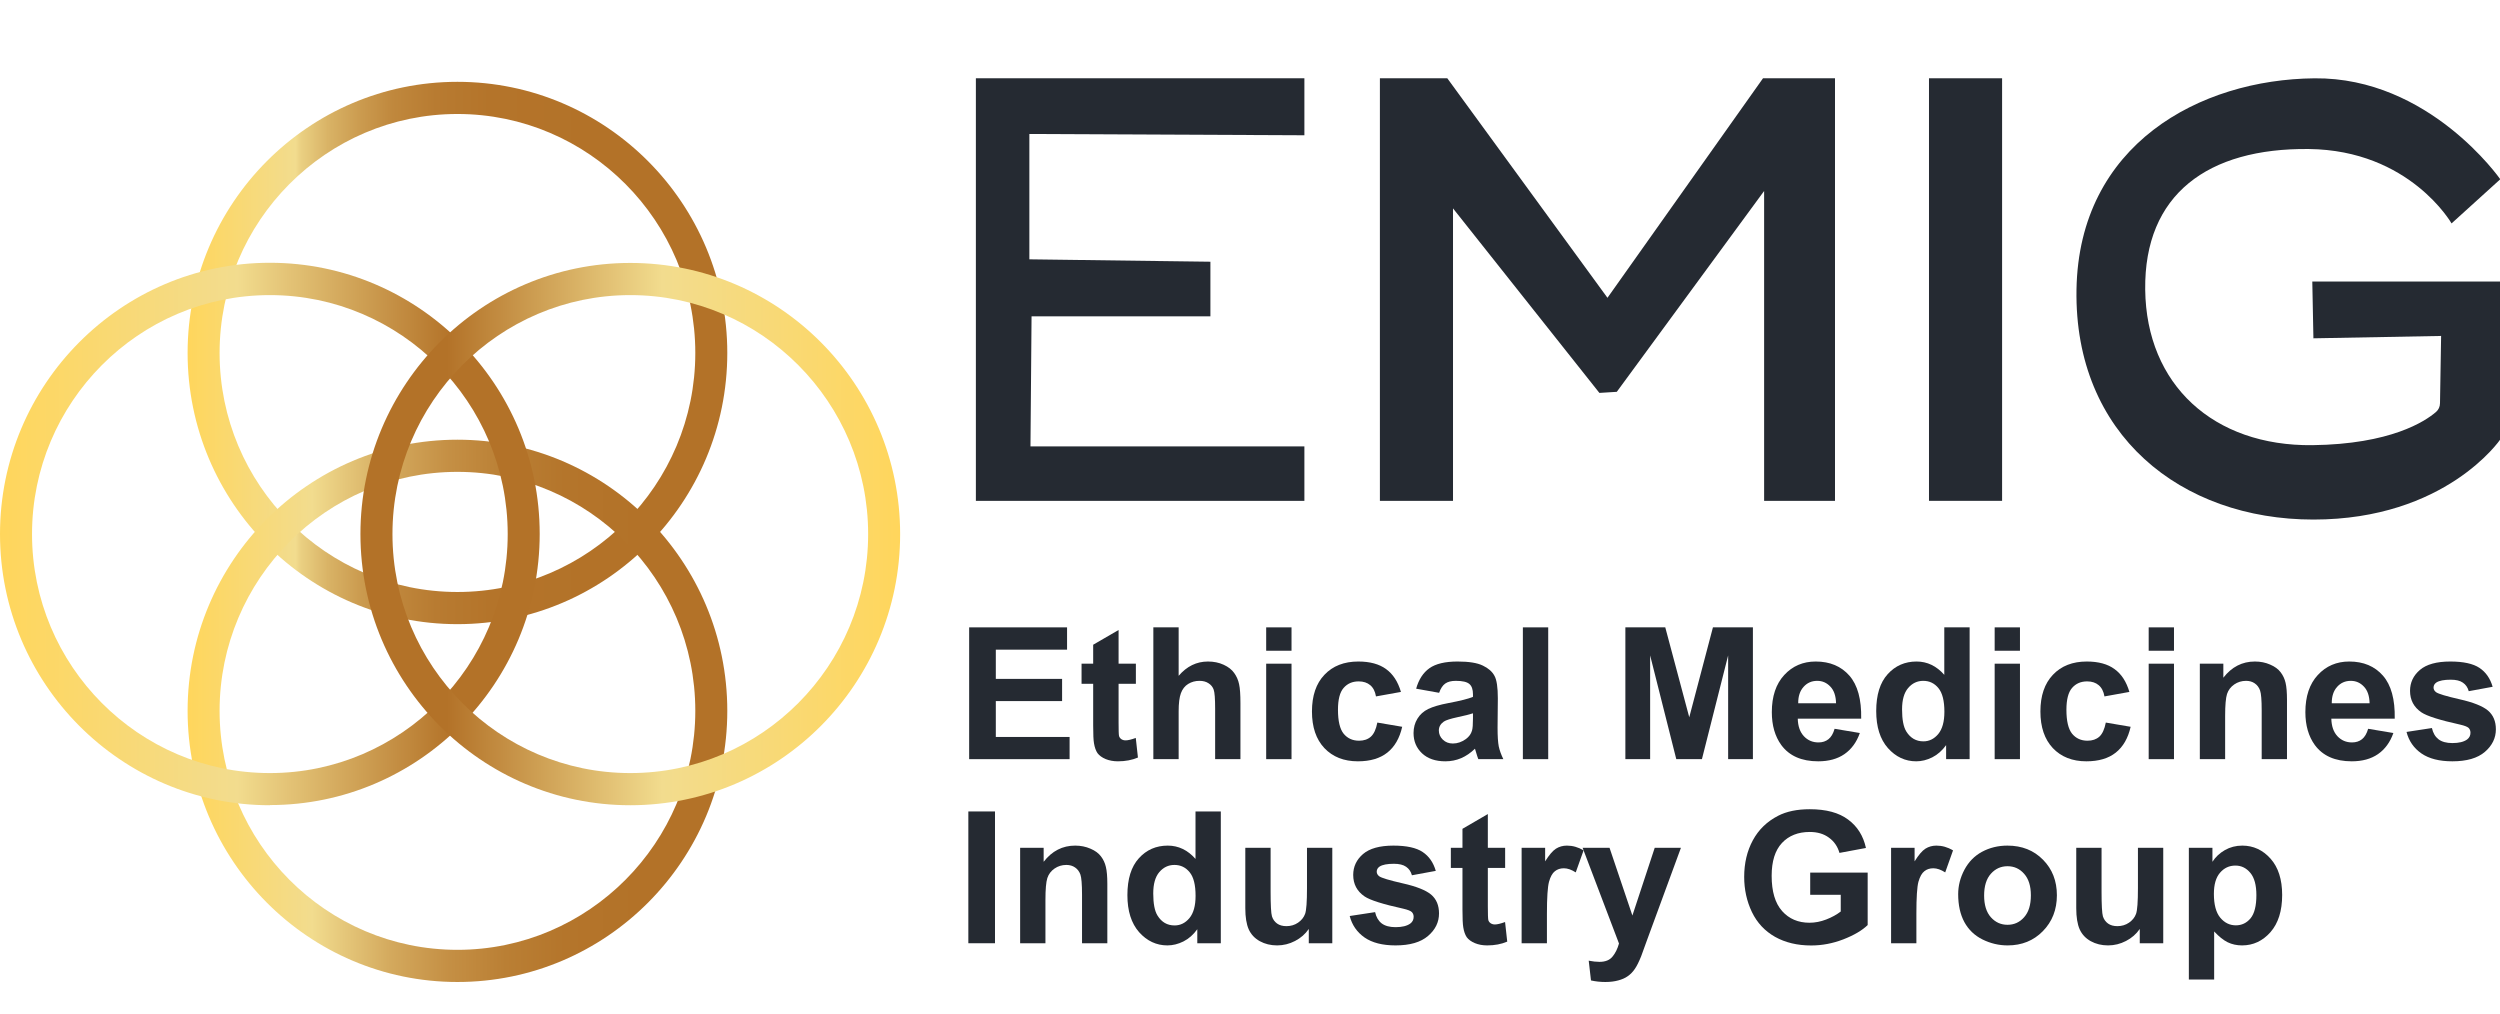 <svg width="74" height="30" viewBox="0 0 74 30" fill="none" xmlns="http://www.w3.org/2000/svg">
<g clip-path="url(#clip0_670_9240)">
<path d="M13.54 18.475C9.134 18.475 5.553 14.876 5.553 10.448C5.553 6.021 9.134 2.422 13.54 2.422C17.946 2.422 21.528 6.021 21.528 10.448C21.528 14.876 17.946 18.475 13.54 18.475ZM13.54 3.374C9.66 3.374 6.5 6.55 6.5 10.448C6.5 14.347 9.66 17.523 13.54 17.523C17.421 17.523 20.581 14.347 20.581 10.448C20.581 6.55 17.421 3.374 13.54 3.374Z" fill="url(#paint0_linear_670_9240)"/>
<path d="M13.54 29.067C9.134 29.067 5.553 25.468 5.553 21.041C5.553 16.614 9.134 13.015 13.54 13.015C17.946 13.015 21.528 16.614 21.528 21.041C21.528 25.468 17.946 29.067 13.54 29.067ZM13.54 13.967C9.66 13.967 6.5 17.142 6.5 21.041C6.5 24.94 9.66 28.115 13.54 28.115C17.421 28.115 20.581 24.94 20.581 21.041C20.581 17.142 17.421 13.967 13.54 13.967Z" fill="url(#paint1_linear_670_9240)"/>
<path d="M7.988 23.835C3.582 23.835 0 20.231 0 15.809C0 11.386 3.582 7.778 7.988 7.778C12.394 7.778 15.975 11.377 15.975 15.804C15.975 20.231 12.394 23.83 7.988 23.83V23.835ZM7.988 8.735C4.108 8.735 0.948 11.91 0.948 15.809C0.948 19.708 4.108 22.883 7.988 22.883C11.868 22.883 15.028 19.708 15.028 15.809C15.028 11.91 11.868 8.735 7.988 8.735Z" fill="url(#paint2_linear_670_9240)"/>
<path d="M18.657 23.835C14.251 23.835 10.669 20.236 10.669 15.809C10.669 11.382 14.251 7.783 18.657 7.783C23.063 7.783 26.644 11.382 26.644 15.809C26.644 20.236 23.063 23.835 18.657 23.835ZM18.657 8.735C14.777 8.735 11.617 11.91 11.617 15.809C11.617 19.708 14.777 22.883 18.657 22.883C22.537 22.883 25.697 19.708 25.697 15.809C25.697 11.91 22.537 8.735 18.657 8.735Z" fill="url(#paint3_linear_670_9240)"/>
</g>
<g clip-path="url(#clip1_670_9240)">
<path d="M38.61 2.317H28.886V14.825H38.61V13.214H30.502L30.534 9.363H35.828V7.747L30.469 7.676V3.966L38.61 4.004V2.317Z" fill="#252A32"/>
<path d="M40.845 2.317V14.825H43.009V6.168L47.342 11.63L47.857 11.598L52.218 5.653V14.825H54.316V2.317H52.185L47.581 8.815L42.84 2.317H40.845Z" fill="#252A32"/>
<path d="M59.262 2.317H57.098V14.825H59.262V2.317Z" fill="#252A32"/>
<path d="M74.008 5.306C74.008 5.306 71.909 2.285 68.509 2.318C65.109 2.35 61.535 4.276 61.464 8.572C61.394 12.867 64.555 15.379 68.477 15.379C72.398 15.379 74.008 13.008 74.008 13.008V8.333H68.444L68.477 10.014L72.257 9.944L72.224 11.934C72.224 12.037 72.181 12.13 72.105 12.195C71.785 12.471 70.765 13.149 68.444 13.177C65.521 13.209 63.53 11.392 63.498 8.572C63.465 5.751 65.353 4.379 68.341 4.411C71.329 4.444 72.566 6.613 72.566 6.613L74.008 5.306Z" fill="#252A32"/>
</g>
<path d="M28.687 22.471V18.57H31.585V19.23H29.476V20.095H31.438V20.752H29.476V21.814H31.66V22.471H28.687Z" fill="#252A32"/>
<path d="M33.622 19.645V20.241H33.11V21.38C33.11 21.611 33.114 21.745 33.123 21.784C33.134 21.822 33.156 21.853 33.19 21.878C33.225 21.902 33.268 21.915 33.318 21.915C33.387 21.915 33.488 21.891 33.619 21.843L33.683 22.423C33.509 22.497 33.312 22.535 33.091 22.535C32.956 22.535 32.834 22.512 32.726 22.468C32.618 22.422 32.538 22.363 32.486 22.293C32.436 22.22 32.402 22.122 32.382 22C32.366 21.913 32.358 21.737 32.358 21.473V20.241H32.014V19.645H32.358V19.084L33.11 18.648V19.645H33.622Z" fill="#252A32"/>
<path d="M34.888 18.57V20.004C35.13 19.722 35.419 19.581 35.755 19.581C35.927 19.581 36.083 19.613 36.221 19.677C36.36 19.741 36.464 19.823 36.533 19.922C36.604 20.021 36.652 20.131 36.677 20.252C36.704 20.372 36.717 20.56 36.717 20.813V22.471H35.968V20.978C35.968 20.682 35.954 20.494 35.925 20.414C35.897 20.334 35.846 20.271 35.773 20.225C35.702 20.177 35.612 20.153 35.504 20.153C35.38 20.153 35.269 20.184 35.171 20.244C35.073 20.304 35.001 20.395 34.955 20.518C34.91 20.639 34.888 20.818 34.888 21.055V22.471H34.139V18.57H34.888Z" fill="#252A32"/>
<path d="M37.479 19.262V18.57H38.229V19.262H37.479ZM37.479 22.471V19.645H38.229V22.471H37.479Z" fill="#252A32"/>
<path d="M41.468 20.481L40.729 20.614C40.704 20.466 40.648 20.356 40.559 20.281C40.471 20.207 40.358 20.169 40.217 20.169C40.031 20.169 39.882 20.234 39.77 20.364C39.659 20.491 39.604 20.706 39.604 21.008C39.604 21.343 39.66 21.579 39.772 21.718C39.886 21.856 40.038 21.925 40.228 21.925C40.37 21.925 40.487 21.886 40.577 21.806C40.668 21.724 40.732 21.585 40.769 21.388L41.505 21.513C41.429 21.85 41.282 22.105 41.065 22.277C40.848 22.449 40.558 22.535 40.193 22.535C39.779 22.535 39.449 22.404 39.202 22.144C38.956 21.883 38.834 21.522 38.834 21.061C38.834 20.594 38.957 20.231 39.204 19.973C39.451 19.712 39.785 19.581 40.207 19.581C40.551 19.581 40.825 19.656 41.028 19.805C41.232 19.952 41.379 20.177 41.468 20.481Z" fill="#252A32"/>
<path d="M42.598 20.507L41.918 20.385C41.995 20.112 42.126 19.91 42.313 19.778C42.499 19.647 42.777 19.581 43.145 19.581C43.479 19.581 43.728 19.621 43.891 19.701C44.055 19.779 44.169 19.879 44.235 20.002C44.303 20.122 44.336 20.345 44.336 20.67L44.328 21.542C44.328 21.791 44.34 21.974 44.363 22.093C44.388 22.21 44.433 22.336 44.499 22.471H43.758C43.738 22.421 43.714 22.348 43.686 22.25C43.673 22.206 43.664 22.176 43.659 22.162C43.531 22.286 43.394 22.38 43.249 22.442C43.103 22.504 42.947 22.535 42.782 22.535C42.491 22.535 42.26 22.456 42.092 22.298C41.925 22.14 41.841 21.941 41.841 21.699C41.841 21.54 41.879 21.398 41.956 21.273C42.032 21.148 42.139 21.052 42.276 20.986C42.414 20.919 42.613 20.86 42.873 20.811C43.223 20.745 43.465 20.684 43.6 20.627V20.552C43.6 20.409 43.565 20.307 43.494 20.247C43.423 20.184 43.289 20.153 43.091 20.153C42.958 20.153 42.854 20.18 42.779 20.233C42.705 20.285 42.644 20.376 42.598 20.507ZM43.6 21.114C43.505 21.146 43.353 21.184 43.145 21.228C42.937 21.273 42.801 21.316 42.737 21.359C42.639 21.428 42.59 21.516 42.59 21.622C42.59 21.727 42.629 21.817 42.707 21.893C42.786 21.97 42.885 22.008 43.006 22.008C43.141 22.008 43.27 21.963 43.392 21.875C43.483 21.807 43.543 21.725 43.571 21.627C43.591 21.564 43.6 21.442 43.6 21.263V21.114Z" fill="#252A32"/>
<path d="M45.077 22.471V18.57H45.827V22.471H45.077Z" fill="#252A32"/>
<path d="M48.111 22.471V18.57H49.292L50.002 21.231L50.703 18.57H51.886V22.471H51.153V19.4L50.377 22.471H49.618L48.844 19.4V22.471H48.111Z" fill="#252A32"/>
<path d="M54.304 21.572L55.051 21.697C54.955 21.97 54.803 22.178 54.595 22.322C54.389 22.464 54.13 22.535 53.819 22.535C53.327 22.535 52.962 22.374 52.726 22.053C52.539 21.796 52.446 21.471 52.446 21.079C52.446 20.611 52.569 20.245 52.814 19.98C53.059 19.714 53.37 19.581 53.745 19.581C54.166 19.581 54.498 19.721 54.742 19.999C54.985 20.276 55.102 20.701 55.091 21.273H53.214C53.219 21.495 53.28 21.668 53.395 21.792C53.511 21.915 53.655 21.976 53.827 21.976C53.944 21.976 54.043 21.944 54.123 21.88C54.203 21.816 54.264 21.713 54.304 21.572ZM54.347 20.816C54.342 20.599 54.286 20.435 54.179 20.324C54.072 20.21 53.943 20.153 53.79 20.153C53.626 20.153 53.491 20.213 53.385 20.332C53.278 20.451 53.225 20.612 53.227 20.816H54.347Z" fill="#252A32"/>
<path d="M58.301 22.471H57.605V22.056C57.489 22.217 57.352 22.338 57.194 22.418C57.038 22.496 56.88 22.535 56.72 22.535C56.395 22.535 56.115 22.404 55.883 22.144C55.651 21.881 55.536 21.516 55.536 21.047C55.536 20.569 55.649 20.205 55.875 19.956C56.1 19.706 56.386 19.581 56.73 19.581C57.047 19.581 57.32 19.713 57.551 19.975V18.57H58.301V22.471ZM56.301 20.997C56.301 21.298 56.343 21.517 56.426 21.651C56.547 21.846 56.716 21.944 56.933 21.944C57.105 21.944 57.252 21.871 57.373 21.726C57.494 21.579 57.554 21.36 57.554 21.069C57.554 20.744 57.495 20.511 57.378 20.369C57.261 20.225 57.111 20.153 56.928 20.153C56.75 20.153 56.601 20.224 56.48 20.366C56.361 20.506 56.301 20.717 56.301 20.997Z" fill="#252A32"/>
<path d="M59.042 19.262V18.57H59.791V19.262H59.042ZM59.042 22.471V19.645H59.791V22.471H59.042Z" fill="#252A32"/>
<path d="M63.03 20.481L62.292 20.614C62.267 20.466 62.21 20.356 62.121 20.281C62.034 20.207 61.92 20.169 61.78 20.169C61.593 20.169 61.444 20.234 61.332 20.364C61.222 20.491 61.166 20.706 61.166 21.008C61.166 21.343 61.222 21.579 61.334 21.718C61.448 21.856 61.6 21.925 61.79 21.925C61.933 21.925 62.049 21.886 62.14 21.806C62.23 21.724 62.294 21.585 62.332 21.388L63.067 21.513C62.991 21.85 62.844 22.105 62.627 22.277C62.411 22.449 62.12 22.535 61.756 22.535C61.342 22.535 61.011 22.404 60.764 22.144C60.519 21.883 60.396 21.522 60.396 21.061C60.396 20.594 60.52 20.231 60.767 19.973C61.014 19.712 61.348 19.581 61.769 19.581C62.114 19.581 62.388 19.656 62.59 19.805C62.795 19.952 62.941 20.177 63.03 20.481Z" fill="#252A32"/>
<path d="M63.601 19.262V18.57H64.35V19.262H63.601ZM63.601 22.471V19.645H64.35V22.471H63.601Z" fill="#252A32"/>
<path d="M67.695 22.471H66.946V21.029C66.946 20.724 66.93 20.527 66.898 20.438C66.866 20.348 66.814 20.278 66.741 20.228C66.67 20.178 66.584 20.153 66.483 20.153C66.353 20.153 66.236 20.189 66.133 20.26C66.03 20.331 65.959 20.425 65.92 20.542C65.883 20.659 65.864 20.875 65.864 21.191V22.471H65.115V19.645H65.811V20.06C66.058 19.741 66.369 19.581 66.744 19.581C66.909 19.581 67.06 19.611 67.197 19.672C67.334 19.73 67.437 19.806 67.506 19.898C67.577 19.99 67.626 20.095 67.653 20.212C67.681 20.329 67.695 20.497 67.695 20.715V22.471Z" fill="#252A32"/>
<path d="M70.097 21.572L70.844 21.697C70.748 21.97 70.596 22.178 70.388 22.322C70.182 22.464 69.923 22.535 69.612 22.535C69.12 22.535 68.756 22.374 68.519 22.053C68.333 21.796 68.239 21.471 68.239 21.079C68.239 20.611 68.362 20.245 68.607 19.98C68.853 19.714 69.163 19.581 69.538 19.581C69.959 19.581 70.291 19.721 70.535 19.999C70.778 20.276 70.895 20.701 70.884 21.273H69.007C69.013 21.495 69.073 21.668 69.188 21.792C69.304 21.915 69.448 21.976 69.62 21.976C69.738 21.976 69.836 21.944 69.916 21.88C69.996 21.816 70.057 21.713 70.097 21.572ZM70.14 20.816C70.135 20.599 70.079 20.435 69.972 20.324C69.866 20.21 69.736 20.153 69.583 20.153C69.419 20.153 69.284 20.213 69.178 20.332C69.071 20.451 69.019 20.612 69.02 20.816H70.14Z" fill="#252A32"/>
<path d="M71.233 21.665L71.985 21.55C72.017 21.696 72.082 21.807 72.18 21.883C72.277 21.957 72.414 21.995 72.59 21.995C72.784 21.995 72.93 21.959 73.027 21.888C73.093 21.838 73.126 21.772 73.126 21.689C73.126 21.632 73.108 21.585 73.073 21.548C73.035 21.512 72.952 21.479 72.822 21.449C72.218 21.316 71.835 21.195 71.673 21.085C71.449 20.932 71.337 20.72 71.337 20.449C71.337 20.204 71.434 19.998 71.628 19.831C71.822 19.665 72.122 19.581 72.529 19.581C72.916 19.581 73.204 19.644 73.393 19.77C73.581 19.896 73.711 20.082 73.782 20.329L73.075 20.459C73.045 20.349 72.987 20.265 72.902 20.207C72.819 20.148 72.699 20.119 72.542 20.119C72.345 20.119 72.204 20.146 72.118 20.201C72.061 20.24 72.033 20.291 72.033 20.353C72.033 20.406 72.058 20.451 72.108 20.489C72.175 20.538 72.408 20.608 72.806 20.699C73.206 20.789 73.485 20.9 73.643 21.031C73.8 21.165 73.878 21.35 73.878 21.587C73.878 21.846 73.769 22.069 73.553 22.255C73.336 22.442 73.015 22.535 72.59 22.535C72.204 22.535 71.899 22.457 71.673 22.301C71.449 22.145 71.302 21.933 71.233 21.665Z" fill="#252A32"/>
<path d="M28.663 27.92V24.019H29.452V27.92H28.663Z" fill="#252A32"/>
<path d="M32.777 27.92H32.028V26.478C32.028 26.173 32.011 25.976 31.98 25.887C31.948 25.797 31.895 25.727 31.822 25.677C31.751 25.627 31.665 25.602 31.564 25.602C31.434 25.602 31.317 25.638 31.214 25.709C31.111 25.78 31.04 25.874 31.001 25.991C30.964 26.108 30.945 26.324 30.945 26.64V27.92H30.196V25.094H30.892V25.509C31.139 25.19 31.45 25.03 31.825 25.03C31.99 25.03 32.141 25.061 32.278 25.121C32.415 25.179 32.518 25.255 32.587 25.347C32.658 25.439 32.707 25.544 32.734 25.661C32.763 25.778 32.777 25.946 32.777 26.164V27.92Z" fill="#252A32"/>
<path d="M36.136 27.92H35.44V27.505C35.324 27.666 35.188 27.787 35.029 27.867C34.873 27.945 34.715 27.984 34.555 27.984C34.23 27.984 33.951 27.853 33.718 27.593C33.487 27.33 33.371 26.965 33.371 26.496C33.371 26.017 33.484 25.654 33.71 25.405C33.935 25.155 34.221 25.03 34.566 25.03C34.882 25.03 35.156 25.162 35.387 25.424V24.019H36.136V27.92ZM34.136 26.446C34.136 26.747 34.178 26.966 34.262 27.1C34.383 27.296 34.551 27.393 34.768 27.393C34.941 27.393 35.087 27.32 35.208 27.175C35.329 27.028 35.389 26.809 35.389 26.518C35.389 26.193 35.331 25.96 35.213 25.818C35.096 25.674 34.946 25.602 34.763 25.602C34.585 25.602 34.436 25.673 34.315 25.815C34.196 25.955 34.136 26.166 34.136 26.446Z" fill="#252A32"/>
<path d="M38.74 27.92V27.497C38.637 27.648 38.501 27.766 38.333 27.853C38.166 27.94 37.989 27.984 37.802 27.984C37.612 27.984 37.441 27.942 37.29 27.859C37.139 27.775 37.03 27.658 36.962 27.508C36.895 27.357 36.861 27.148 36.861 26.882V25.094H37.61V26.393C37.61 26.79 37.623 27.034 37.65 27.124C37.678 27.213 37.729 27.284 37.802 27.337C37.875 27.389 37.967 27.414 38.079 27.414C38.207 27.414 38.322 27.38 38.423 27.311C38.525 27.24 38.594 27.153 38.631 27.05C38.669 26.945 38.687 26.691 38.687 26.286V25.094H39.436V27.92H38.74Z" fill="#252A32"/>
<path d="M39.951 27.114L40.703 26.999C40.735 27.145 40.8 27.256 40.897 27.332C40.995 27.406 41.132 27.444 41.308 27.444C41.502 27.444 41.647 27.408 41.745 27.337C41.811 27.288 41.844 27.221 41.844 27.138C41.844 27.081 41.826 27.034 41.79 26.997C41.753 26.961 41.669 26.928 41.54 26.898C40.935 26.765 40.552 26.644 40.391 26.534C40.167 26.381 40.055 26.169 40.055 25.898C40.055 25.653 40.152 25.447 40.345 25.28C40.539 25.114 40.839 25.03 41.246 25.03C41.634 25.03 41.922 25.093 42.11 25.219C42.299 25.345 42.428 25.532 42.499 25.778L41.793 25.908C41.763 25.798 41.705 25.714 41.62 25.656C41.536 25.597 41.416 25.568 41.26 25.568C41.062 25.568 40.921 25.595 40.836 25.65C40.779 25.689 40.751 25.74 40.751 25.802C40.751 25.855 40.776 25.9 40.825 25.938C40.893 25.987 41.126 26.057 41.524 26.148C41.924 26.238 42.203 26.349 42.361 26.48C42.517 26.613 42.595 26.799 42.595 27.037C42.595 27.296 42.487 27.518 42.27 27.704C42.053 27.891 41.733 27.984 41.308 27.984C40.922 27.984 40.616 27.906 40.391 27.75C40.167 27.593 40.02 27.381 39.951 27.114Z" fill="#252A32"/>
<path d="M44.552 25.094V25.69H44.04V26.829C44.04 27.06 44.045 27.194 44.054 27.233C44.064 27.271 44.087 27.302 44.12 27.326C44.156 27.351 44.199 27.364 44.248 27.364C44.318 27.364 44.418 27.34 44.55 27.292L44.614 27.872C44.439 27.947 44.242 27.984 44.022 27.984C43.887 27.984 43.765 27.962 43.657 27.917C43.548 27.871 43.468 27.812 43.416 27.742C43.367 27.669 43.332 27.571 43.313 27.449C43.297 27.362 43.289 27.186 43.289 26.922V25.69H42.945V25.094H43.289V24.533L44.04 24.096V25.094H44.552Z" fill="#252A32"/>
<path d="M45.789 27.92H45.04V25.094H45.736V25.496C45.855 25.306 45.962 25.181 46.056 25.121C46.152 25.061 46.26 25.03 46.381 25.03C46.552 25.03 46.716 25.077 46.874 25.171L46.642 25.823C46.516 25.742 46.399 25.701 46.291 25.701C46.186 25.701 46.097 25.73 46.024 25.789C45.951 25.845 45.893 25.949 45.851 26.1C45.81 26.251 45.789 26.567 45.789 27.047V27.92Z" fill="#252A32"/>
<path d="M46.845 25.094H47.642L48.319 27.1L48.98 25.094H49.756L48.757 27.813L48.578 28.306C48.512 28.471 48.449 28.597 48.389 28.683C48.33 28.77 48.261 28.84 48.183 28.894C48.107 28.949 48.012 28.991 47.898 29.021C47.786 29.052 47.659 29.067 47.517 29.067C47.373 29.067 47.231 29.052 47.093 29.021L47.026 28.436C47.144 28.459 47.249 28.471 47.343 28.471C47.518 28.471 47.647 28.419 47.73 28.316C47.814 28.215 47.878 28.086 47.922 27.928L46.845 25.094Z" fill="#252A32"/>
<path d="M53.582 26.486V25.829H55.283V27.382C55.117 27.542 54.877 27.683 54.563 27.805C54.25 27.926 53.933 27.986 53.611 27.986C53.202 27.986 52.846 27.901 52.542 27.731C52.238 27.559 52.01 27.314 51.857 26.997C51.704 26.677 51.628 26.331 51.628 25.956C51.628 25.55 51.713 25.189 51.884 24.873C52.054 24.558 52.304 24.316 52.633 24.147C52.883 24.018 53.195 23.953 53.569 23.953C54.054 23.953 54.432 24.055 54.704 24.259C54.978 24.461 55.154 24.741 55.232 25.1L54.448 25.246C54.393 25.054 54.289 24.904 54.136 24.794C53.985 24.682 53.796 24.626 53.569 24.626C53.224 24.626 52.949 24.735 52.745 24.953C52.542 25.171 52.441 25.495 52.441 25.924C52.441 26.387 52.544 26.735 52.75 26.967C52.956 27.198 53.226 27.313 53.56 27.313C53.726 27.313 53.891 27.281 54.056 27.217C54.224 27.152 54.367 27.073 54.486 26.981V26.486H53.582Z" fill="#252A32"/>
<path d="M56.725 27.92H55.976V25.094H56.672V25.496C56.791 25.306 56.897 25.181 56.992 25.121C57.088 25.061 57.196 25.03 57.317 25.03C57.487 25.03 57.652 25.077 57.81 25.171L57.578 25.823C57.452 25.742 57.335 25.701 57.226 25.701C57.121 25.701 57.032 25.73 56.96 25.789C56.887 25.845 56.829 25.949 56.786 26.1C56.745 26.251 56.725 26.567 56.725 27.047V27.92Z" fill="#252A32"/>
<path d="M57.962 26.467C57.962 26.219 58.023 25.979 58.146 25.746C58.269 25.514 58.442 25.336 58.666 25.214C58.892 25.092 59.143 25.03 59.42 25.03C59.849 25.03 60.2 25.17 60.473 25.448C60.747 25.725 60.884 26.075 60.884 26.499C60.884 26.927 60.745 27.281 60.468 27.563C60.193 27.844 59.845 27.984 59.426 27.984C59.166 27.984 58.918 27.925 58.682 27.808C58.447 27.691 58.269 27.52 58.146 27.295C58.023 27.068 57.962 26.792 57.962 26.467ZM58.73 26.507C58.73 26.787 58.797 27.002 58.93 27.151C59.063 27.3 59.227 27.374 59.423 27.374C59.618 27.374 59.782 27.3 59.913 27.151C60.047 27.002 60.114 26.785 60.114 26.502C60.114 26.225 60.047 26.012 59.913 25.863C59.782 25.714 59.618 25.64 59.423 25.64C59.227 25.64 59.063 25.714 58.93 25.863C58.797 26.012 58.73 26.227 58.73 26.507Z" fill="#252A32"/>
<path d="M63.337 27.92V27.497C63.234 27.648 63.098 27.766 62.929 27.853C62.762 27.94 62.585 27.984 62.398 27.984C62.208 27.984 62.037 27.942 61.886 27.859C61.735 27.775 61.626 27.658 61.558 27.508C61.491 27.357 61.457 27.148 61.457 26.882V25.094H62.206V26.393C62.206 26.79 62.22 27.034 62.246 27.124C62.275 27.213 62.325 27.284 62.398 27.337C62.471 27.389 62.563 27.414 62.675 27.414C62.803 27.414 62.918 27.38 63.019 27.311C63.121 27.24 63.19 27.153 63.227 27.05C63.265 26.945 63.283 26.691 63.283 26.286V25.094H64.032V27.92H63.337Z" fill="#252A32"/>
<path d="M64.79 25.094H65.488V25.509C65.579 25.367 65.701 25.252 65.856 25.163C66.011 25.075 66.182 25.03 66.371 25.03C66.699 25.03 66.978 25.159 67.208 25.416C67.437 25.673 67.552 26.032 67.552 26.491C67.552 26.963 67.436 27.33 67.205 27.593C66.974 27.853 66.694 27.984 66.365 27.984C66.209 27.984 66.067 27.953 65.939 27.891C65.812 27.828 65.679 27.722 65.539 27.571V28.995H64.79V25.094ZM65.531 26.459C65.531 26.777 65.594 27.012 65.72 27.164C65.846 27.315 66 27.39 66.181 27.39C66.355 27.39 66.5 27.321 66.616 27.183C66.731 27.043 66.789 26.814 66.789 26.496C66.789 26.2 66.73 25.98 66.61 25.837C66.491 25.693 66.344 25.621 66.168 25.621C65.985 25.621 65.833 25.692 65.712 25.834C65.591 25.974 65.531 26.183 65.531 26.459Z" fill="#252A32"/>
<defs>
<linearGradient id="paint0_linear_670_9240" x1="5.553" y1="10.448" x2="21.528" y2="10.448" gradientUnits="userSpaceOnUse">
<stop stop-color="#FFD65C"/>
<stop offset="0.2" stop-color="#F2DC8E"/>
<stop offset="0.21" stop-color="#EAD082"/>
<stop offset="0.26" stop-color="#D9B366"/>
<stop offset="0.32" stop-color="#CB9B4F"/>
<stop offset="0.38" stop-color="#C0883D"/>
<stop offset="0.46" stop-color="#B87B31"/>
<stop offset="0.56" stop-color="#B4742A"/>
<stop offset="0.76" stop-color="#B37228"/>
</linearGradient>
<linearGradient id="paint1_linear_670_9240" x1="5.553" y1="21.041" x2="21.528" y2="21.041" gradientUnits="userSpaceOnUse">
<stop stop-color="#FFD65C"/>
<stop offset="0.23" stop-color="#F2DC8E"/>
<stop offset="0.29" stop-color="#E5C77A"/>
<stop offset="0.38" stop-color="#D3A85C"/>
<stop offset="0.48" stop-color="#C59045"/>
<stop offset="0.59" stop-color="#BA7F34"/>
<stop offset="0.7" stop-color="#B4752B"/>
<stop offset="0.84" stop-color="#B37228"/>
</linearGradient>
<linearGradient id="paint2_linear_670_9240" x1="0" y1="15.809" x2="15.975" y2="15.809" gradientUnits="userSpaceOnUse">
<stop stop-color="#FFD65C"/>
<stop offset="0.44" stop-color="#F2DC8E"/>
<stop offset="0.84" stop-color="#B37228"/>
</linearGradient>
<linearGradient id="paint3_linear_670_9240" x1="26.64" y1="15.809" x2="10.664" y2="15.809" gradientUnits="userSpaceOnUse">
<stop stop-color="#FFD65C"/>
<stop offset="0.44" stop-color="#F2DC8E"/>
<stop offset="0.84" stop-color="#B37228"/>
</linearGradient>
<clipPath id="clip0_670_9240">
<rect width="26.644" height="26.644" fill="white" transform="translate(0 2.422)"/>
</clipPath>
<clipPath id="clip1_670_9240">
<rect width="45.337" height="17.431" fill="white" transform="translate(28.663)"/>
</clipPath>
</defs>
</svg>
